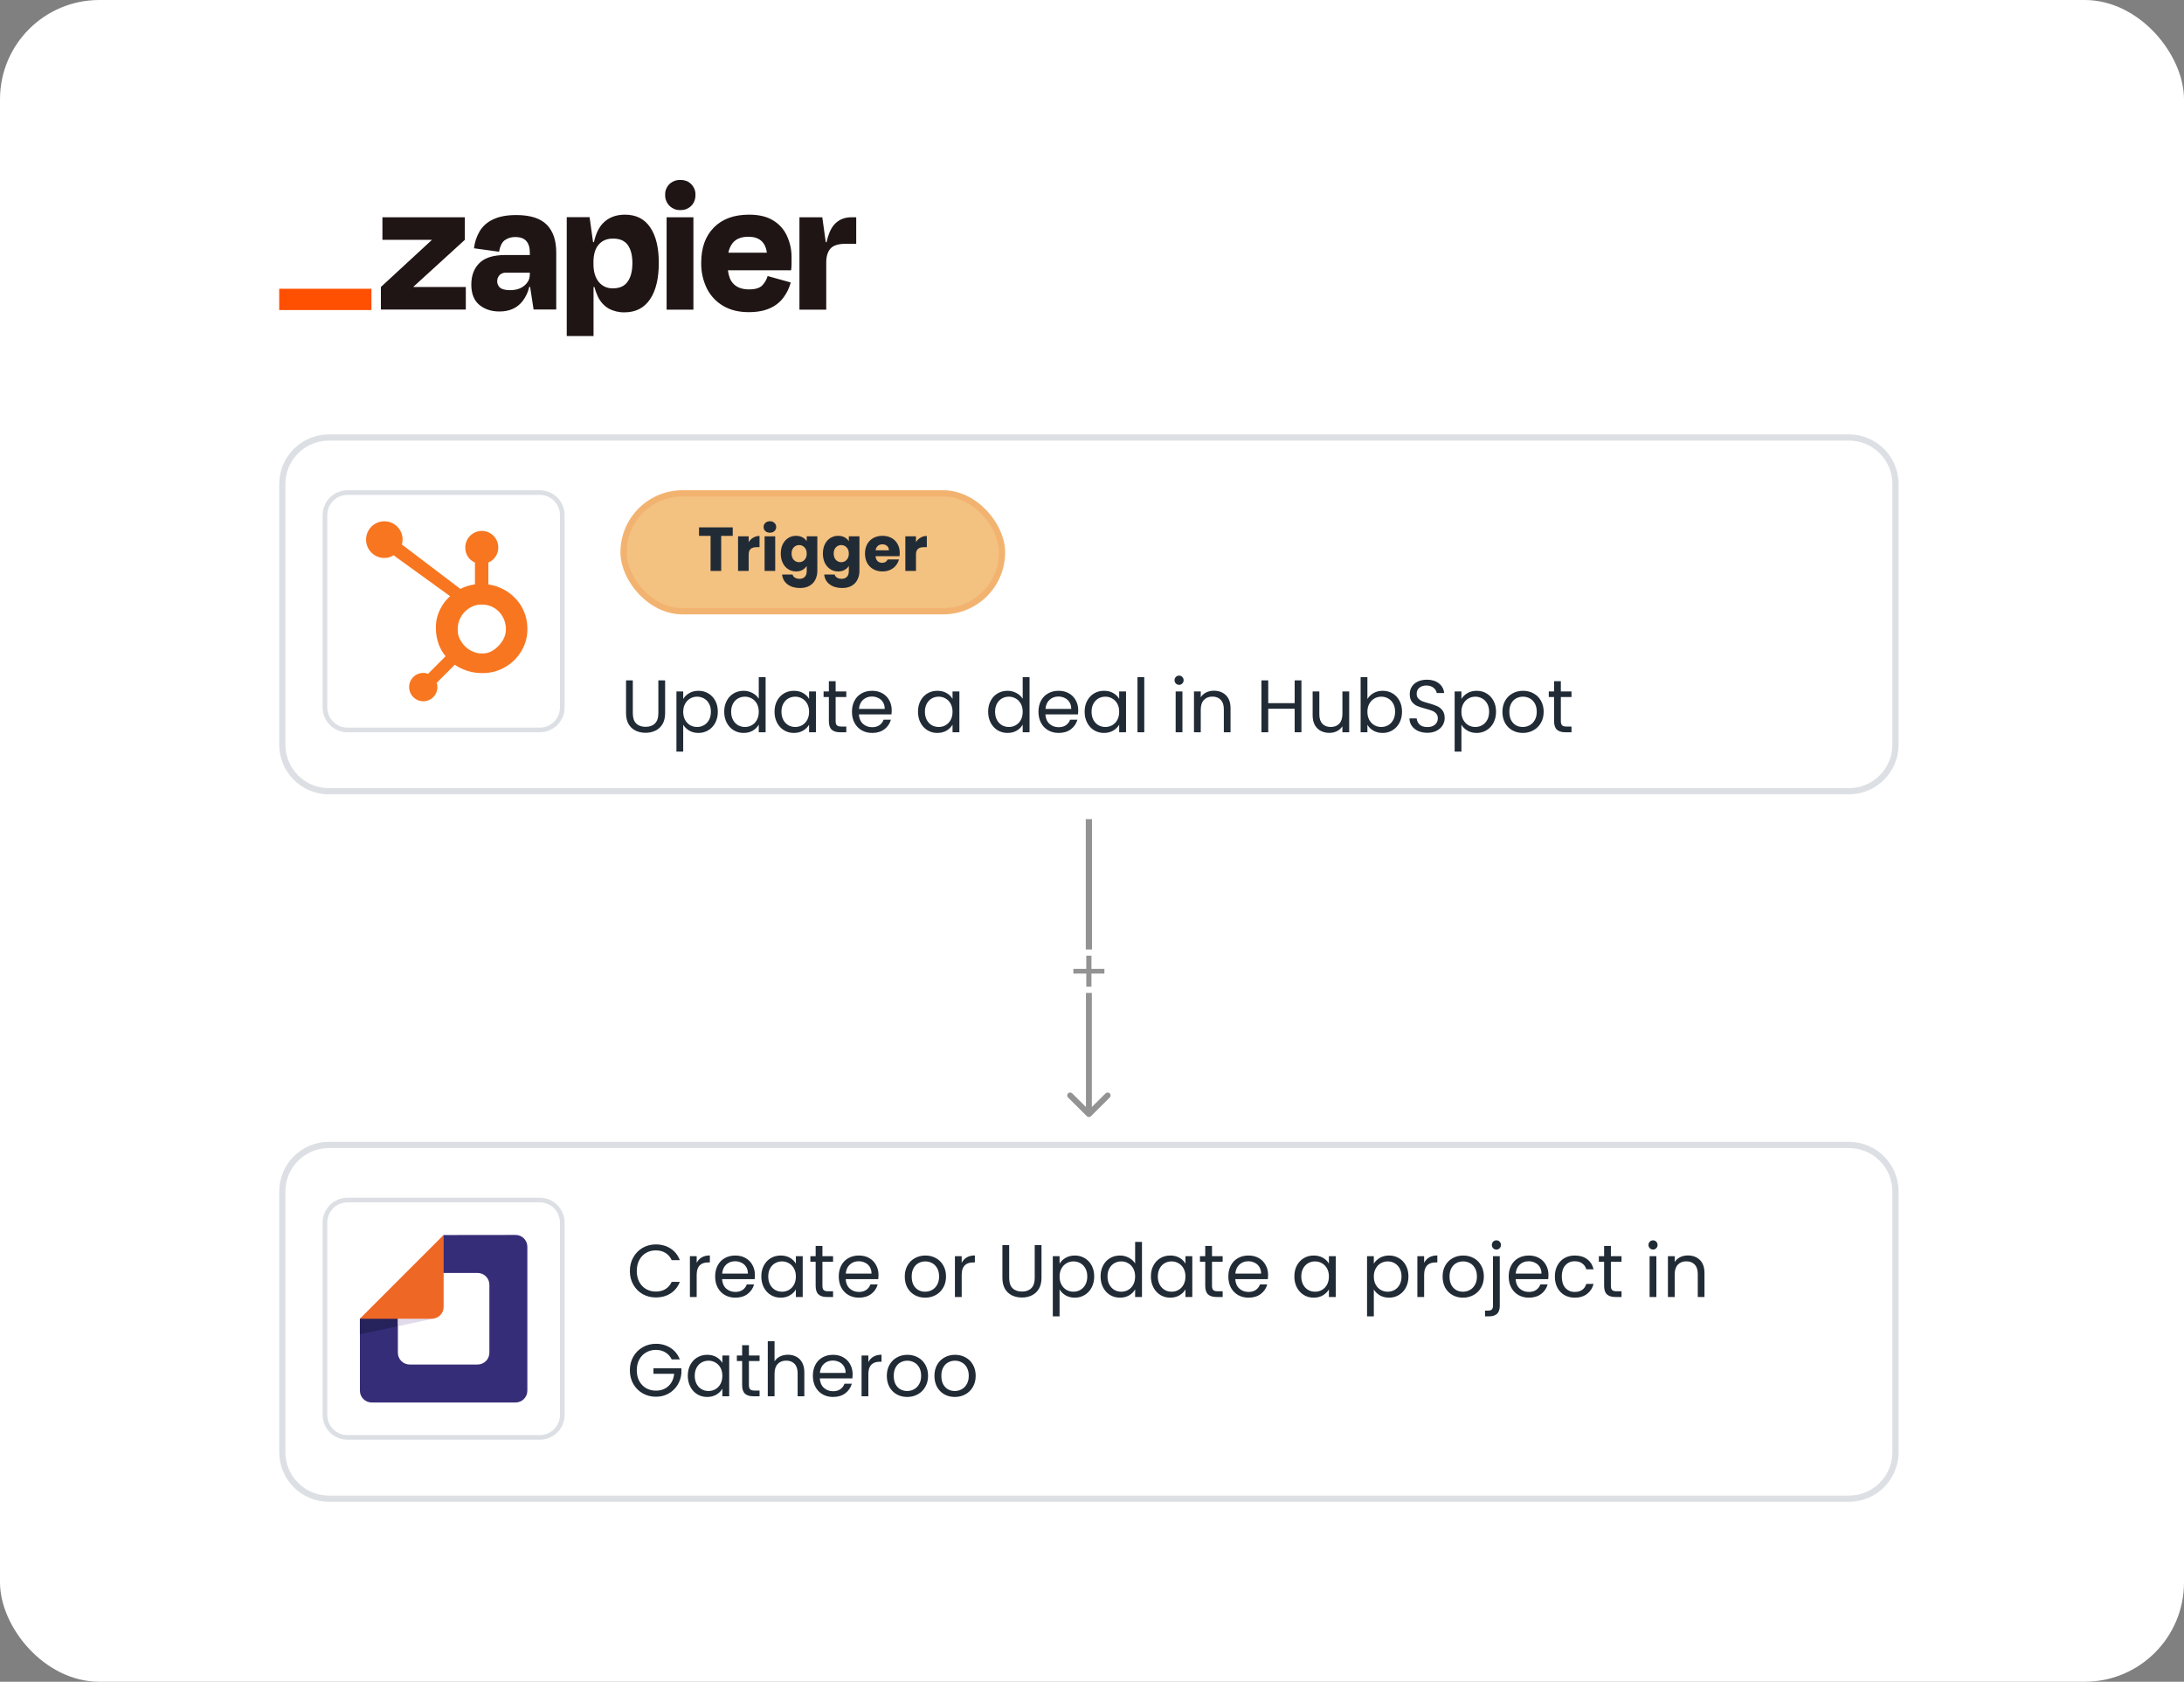 <svg xmlns="http://www.w3.org/2000/svg" width="352" height="271" viewBox="0 0 352 271" fill="none"><rect x="0" y="0" width="352" height="271" fill="#808080" stroke="none"/><rect width="352" height="271" rx="16" fill="white"></rect><path d="M66.656 46.246L66.64 46.2L74.921 38.646V35.008H61.637V38.646H69.576L69.592 38.677L61.389 46.246V49.883H75.076V46.246H66.656ZM83.233 34.652C81.695 34.652 80.452 34.884 79.489 35.349C78.588 35.751 77.826 36.417 77.314 37.253C76.817 38.089 76.506 39.033 76.397 40.008L80.436 40.565C80.576 39.714 80.871 39.095 81.306 38.739C81.804 38.367 82.425 38.181 83.047 38.197C83.87 38.197 84.46 38.414 84.833 38.847C85.206 39.28 85.393 39.884 85.393 40.689V41.092H81.508C79.535 41.092 78.121 41.525 77.251 42.407C76.381 43.274 75.962 44.435 75.962 45.859C75.962 47.33 76.397 48.413 77.251 49.125C78.106 49.837 79.194 50.193 80.499 50.193C82.114 50.193 83.357 49.636 84.227 48.521C84.74 47.84 85.113 47.066 85.299 46.23H85.439L85.999 49.868H89.65V40.658C89.65 38.754 89.153 37.268 88.143 36.231C87.133 35.194 85.486 34.652 83.233 34.652ZM84.507 46.029C83.932 46.509 83.171 46.757 82.223 46.757C81.446 46.757 80.903 46.617 80.592 46.354C80.436 46.23 80.328 46.06 80.25 45.89C80.172 45.704 80.126 45.519 80.141 45.317C80.126 45.132 80.157 44.946 80.234 44.776C80.312 44.605 80.405 44.45 80.53 44.311C80.669 44.187 80.825 44.079 81.011 44.017C81.198 43.955 81.384 43.924 81.571 43.94H85.393V44.187C85.393 44.543 85.331 44.899 85.175 45.209C85.004 45.519 84.787 45.813 84.507 46.029ZM111.758 35.008H107.439V49.899H111.758V35.008ZM137.254 35.008C136.026 35.008 135.078 35.442 134.364 36.293C133.867 36.912 133.478 37.825 133.214 39.033H133.09L132.53 35.008H128.848V49.899H133.167V42.268C133.167 41.308 133.401 40.565 133.851 40.054C134.302 39.544 135.141 39.28 136.352 39.28H137.999V35.008H137.254ZM124.56 35.488C123.55 34.884 122.276 34.59 120.738 34.59C118.315 34.59 116.435 35.271 115.067 36.649C113.7 38.027 113.017 39.915 113.017 42.314C112.986 43.769 113.296 45.209 113.949 46.525C114.539 47.685 115.456 48.661 116.59 49.311C117.74 49.976 119.091 50.301 120.676 50.301C122.043 50.301 123.177 50.085 124.094 49.667C124.949 49.295 125.71 48.707 126.269 47.949C126.813 47.221 127.217 46.385 127.45 45.519L123.721 44.481C123.566 45.054 123.255 45.565 122.851 45.998C122.432 46.416 121.733 46.633 120.738 46.633C119.557 46.633 118.687 46.292 118.113 45.627C117.693 45.147 117.429 44.45 117.32 43.553H127.512C127.559 43.135 127.574 42.779 127.574 42.5V41.571C127.605 40.333 127.341 39.095 126.813 37.965C126.331 36.928 125.539 36.061 124.56 35.488ZM120.614 38.151C122.37 38.151 123.364 39.002 123.597 40.72H117.398C117.491 40.147 117.74 39.605 118.097 39.141C118.656 38.475 119.495 38.151 120.614 38.151ZM109.645 29.002C109.319 28.987 108.993 29.049 108.697 29.157C108.387 29.281 108.123 29.451 107.89 29.668C107.656 29.9 107.486 30.163 107.361 30.473C107.237 30.767 107.19 31.092 107.206 31.417C107.19 31.742 107.253 32.067 107.377 32.361C107.501 32.671 107.672 32.934 107.905 33.166C108.138 33.398 108.418 33.569 108.713 33.693C109.008 33.816 109.334 33.863 109.661 33.847C109.987 33.863 110.313 33.801 110.608 33.693C110.904 33.569 111.183 33.398 111.416 33.166C111.649 32.934 111.82 32.655 111.929 32.361C112.038 32.052 112.1 31.742 112.084 31.417C112.1 31.092 112.053 30.767 111.929 30.473C111.805 30.179 111.634 29.9 111.401 29.668C111.168 29.436 110.904 29.265 110.593 29.142C110.298 29.049 109.971 28.987 109.645 29.002ZM100.727 34.59C99.251 34.59 98.07 35.055 97.185 35.968C96.517 36.649 96.035 37.671 95.724 39.017H95.585L95.025 34.993H91.343V54.156H95.662V46.261H95.818C95.942 46.788 96.128 47.298 96.361 47.794C96.734 48.583 97.325 49.264 98.086 49.713C98.863 50.131 99.748 50.348 100.634 50.332C102.436 50.332 103.819 49.636 104.767 48.227C105.714 46.819 106.181 44.868 106.181 42.361C106.181 39.931 105.73 38.027 104.813 36.664C103.897 35.287 102.529 34.59 100.727 34.59ZM101.162 45.379C100.665 46.107 99.873 46.463 98.801 46.463C98.366 46.478 97.915 46.401 97.511 46.215C97.107 46.029 96.75 45.751 96.486 45.41C95.926 44.714 95.647 43.754 95.647 42.531V42.252C95.647 41.014 95.926 40.07 96.486 39.42C97.045 38.77 97.822 38.445 98.801 38.445C99.888 38.445 100.681 38.785 101.178 39.482C101.675 40.178 101.923 41.138 101.923 42.376C101.923 43.661 101.675 44.667 101.162 45.379Z" fill="#201515"></path><path d="M59.865 46.531H45V49.962H59.865V46.531Z" fill="#FF4F00"></path><path fill-rule="evenodd" clip-rule="evenodd" d="M298 71H53C49.134 71 46 74.134 46 78V120C46 123.866 49.134 127 53 127H298C301.866 127 305 123.866 305 120V78C305 74.134 301.866 71 298 71ZM53 70C48.582 70 45 73.582 45 78V120C45 124.418 48.582 128 53 128H298C302.418 128 306 124.418 306 120V78C306 73.582 302.418 70 298 70H53Z" fill="#919EAB" fill-opacity="0.32"></path><path fill-rule="evenodd" clip-rule="evenodd" d="M87 79.75H56C54.205 79.75 52.75 81.205 52.75 83V114C52.75 115.795 54.205 117.25 56 117.25H87C88.795 117.25 90.25 115.795 90.25 114V83C90.25 81.205 88.795 79.75 87 79.75ZM56 79C53.791 79 52 80.791 52 83V114C52 116.209 53.791 118 56 118H87C89.209 118 91 116.209 91 114V83C91 80.791 89.209 79 87 79H56Z" fill="#919EAB" fill-opacity="0.32"></path><rect x="100" y="79" width="62" height="20" rx="10" fill="#F3C180"></rect><path d="M118.096 84.982V86.352H116.236V92.002H114.526V86.352H112.666V84.982H118.096Z" fill="#212B36"></path><path d="M120.664 87.352C120.864 87.046 121.114 86.805 121.414 86.632C121.714 86.452 122.048 86.362 122.414 86.362V88.172H121.944C121.518 88.172 121.198 88.266 120.984 88.452C120.771 88.632 120.664 88.952 120.664 89.412V92.002H118.954V86.422H120.664V87.352Z" fill="#212B36"></path><path d="M124.092 85.842C123.792 85.842 123.545 85.755 123.352 85.582C123.165 85.402 123.072 85.182 123.072 84.922C123.072 84.656 123.165 84.436 123.352 84.262C123.545 84.082 123.792 83.992 124.092 83.992C124.385 83.992 124.625 84.082 124.812 84.262C125.005 84.436 125.102 84.656 125.102 84.922C125.102 85.182 125.005 85.402 124.812 85.582C124.625 85.755 124.385 85.842 124.092 85.842ZM124.942 86.422V92.002H123.232V86.422H124.942Z" fill="#212B36"></path><path d="M128.301 86.342C128.694 86.342 129.037 86.422 129.331 86.582C129.631 86.742 129.861 86.952 130.021 87.212V86.422H131.731V91.992C131.731 92.505 131.627 92.969 131.421 93.382C131.221 93.802 130.911 94.135 130.491 94.382C130.077 94.629 129.561 94.752 128.941 94.752C128.114 94.752 127.444 94.555 126.931 94.162C126.417 93.775 126.124 93.249 126.051 92.582H127.741C127.794 92.796 127.921 92.962 128.121 93.082C128.321 93.209 128.567 93.272 128.861 93.272C129.214 93.272 129.494 93.169 129.701 92.962C129.914 92.762 130.021 92.439 130.021 91.992V91.202C129.854 91.462 129.624 91.675 129.331 91.842C129.037 92.002 128.694 92.082 128.301 92.082C127.841 92.082 127.424 91.966 127.051 91.732C126.677 91.492 126.381 91.156 126.161 90.722C125.947 90.282 125.841 89.775 125.841 89.202C125.841 88.629 125.947 88.126 126.161 87.692C126.381 87.259 126.677 86.925 127.051 86.692C127.424 86.459 127.841 86.342 128.301 86.342ZM130.021 89.212C130.021 88.785 129.901 88.449 129.661 88.202C129.427 87.956 129.141 87.832 128.801 87.832C128.461 87.832 128.171 87.956 127.931 88.202C127.697 88.442 127.581 88.775 127.581 89.202C127.581 89.629 127.697 89.969 127.931 90.222C128.171 90.469 128.461 90.592 128.801 90.592C129.141 90.592 129.427 90.469 129.661 90.222C129.901 89.975 130.021 89.639 130.021 89.212Z" fill="#212B36"></path><path d="M135.088 86.342C135.481 86.342 135.825 86.422 136.118 86.582C136.418 86.742 136.648 86.952 136.808 87.212V86.422H138.518V91.992C138.518 92.505 138.415 92.969 138.208 93.382C138.008 93.802 137.698 94.135 137.278 94.382C136.865 94.629 136.348 94.752 135.728 94.752C134.901 94.752 134.231 94.555 133.718 94.162C133.205 93.775 132.911 93.249 132.838 92.582H134.528C134.581 92.796 134.708 92.962 134.908 93.082C135.108 93.209 135.355 93.272 135.648 93.272C136.001 93.272 136.281 93.169 136.488 92.962C136.701 92.762 136.808 92.439 136.808 91.992V91.202C136.641 91.462 136.411 91.675 136.118 91.842C135.825 92.002 135.481 92.082 135.088 92.082C134.628 92.082 134.211 91.966 133.838 91.732C133.465 91.492 133.168 91.156 132.948 90.722C132.735 90.282 132.628 89.775 132.628 89.202C132.628 88.629 132.735 88.126 132.948 87.692C133.168 87.259 133.465 86.925 133.838 86.692C134.211 86.459 134.628 86.342 135.088 86.342ZM136.808 89.212C136.808 88.785 136.688 88.449 136.448 88.202C136.215 87.956 135.928 87.832 135.588 87.832C135.248 87.832 134.958 87.956 134.718 88.202C134.485 88.442 134.368 88.775 134.368 89.202C134.368 89.629 134.485 89.969 134.718 90.222C134.958 90.469 135.248 90.592 135.588 90.592C135.928 90.592 136.215 90.469 136.448 90.222C136.688 89.975 136.808 89.639 136.808 89.212Z" fill="#212B36"></path><path d="M145.015 89.122C145.015 89.282 145.005 89.449 144.985 89.622H141.115C141.142 89.969 141.252 90.236 141.445 90.422C141.645 90.602 141.888 90.692 142.175 90.692C142.602 90.692 142.898 90.512 143.065 90.152H144.885C144.792 90.519 144.622 90.849 144.375 91.142C144.135 91.436 143.832 91.665 143.465 91.832C143.098 91.999 142.688 92.082 142.235 92.082C141.688 92.082 141.202 91.966 140.775 91.732C140.348 91.499 140.015 91.165 139.775 90.732C139.535 90.299 139.415 89.792 139.415 89.212C139.415 88.632 139.532 88.126 139.765 87.692C140.005 87.259 140.338 86.925 140.765 86.692C141.192 86.459 141.682 86.342 142.235 86.342C142.775 86.342 143.255 86.456 143.675 86.682C144.095 86.909 144.422 87.232 144.655 87.652C144.895 88.072 145.015 88.562 145.015 89.122ZM143.265 88.672C143.265 88.379 143.165 88.145 142.965 87.972C142.765 87.799 142.515 87.712 142.215 87.712C141.928 87.712 141.685 87.796 141.485 87.962C141.292 88.129 141.172 88.365 141.125 88.672H143.265Z" fill="#212B36"></path><path d="M147.627 87.352C147.827 87.046 148.077 86.805 148.377 86.632C148.677 86.452 149.01 86.362 149.377 86.362V88.172H148.907C148.48 88.172 148.16 88.266 147.947 88.452C147.734 88.632 147.627 88.952 147.627 89.412V92.002H145.917V86.422H147.627V87.352Z" fill="#212B36"></path><rect x="100.5" y="79.5" width="61" height="19" rx="9.5" stroke="#F0661B" stroke-opacity="0.16"></rect><path d="M101.992 109.635V114.927C101.992 115.671 102.172 116.223 102.532 116.583C102.9 116.943 103.408 117.123 104.056 117.123C104.696 117.123 105.196 116.943 105.556 116.583C105.924 116.223 106.108 115.671 106.108 114.927V109.635H107.2V114.915C107.2 115.611 107.06 116.199 106.78 116.679C106.5 117.151 106.12 117.503 105.64 117.735C105.168 117.967 104.636 118.083 104.044 118.083C103.452 118.083 102.916 117.967 102.436 117.735C101.964 117.503 101.588 117.151 101.308 116.679C101.036 116.199 100.9 115.611 100.9 114.915V109.635H101.992Z" fill="#212B36"></path><path d="M110.114 112.635C110.33 112.259 110.65 111.947 111.074 111.699C111.506 111.443 112.006 111.315 112.574 111.315C113.158 111.315 113.686 111.455 114.158 111.735C114.638 112.015 115.014 112.411 115.286 112.923C115.558 113.427 115.694 114.015 115.694 114.687C115.694 115.351 115.558 115.943 115.286 116.463C115.014 116.983 114.638 117.387 114.158 117.675C113.686 117.963 113.158 118.107 112.574 118.107C112.014 118.107 111.518 117.983 111.086 117.735C110.662 117.479 110.338 117.163 110.114 116.787V121.119H109.022V111.423H110.114V112.635ZM114.578 114.687C114.578 114.191 114.478 113.759 114.278 113.391C114.078 113.023 113.806 112.743 113.462 112.551C113.126 112.359 112.754 112.263 112.346 112.263C111.946 112.263 111.574 112.363 111.23 112.563C110.894 112.755 110.622 113.039 110.414 113.415C110.214 113.783 110.114 114.211 110.114 114.699C110.114 115.195 110.214 115.631 110.414 116.007C110.622 116.375 110.894 116.659 111.23 116.859C111.574 117.051 111.946 117.147 112.346 117.147C112.754 117.147 113.126 117.051 113.462 116.859C113.806 116.659 114.078 116.375 114.278 116.007C114.478 115.631 114.578 115.191 114.578 114.687Z" fill="#212B36"></path><path d="M116.723 114.687C116.723 114.015 116.859 113.427 117.131 112.923C117.403 112.411 117.775 112.015 118.247 111.735C118.727 111.455 119.263 111.315 119.855 111.315C120.367 111.315 120.843 111.435 121.283 111.675C121.723 111.907 122.059 112.215 122.291 112.599V109.119H123.395V117.999H122.291V116.763C122.075 117.155 121.755 117.479 121.331 117.735C120.907 117.983 120.411 118.107 119.843 118.107C119.259 118.107 118.727 117.963 118.247 117.675C117.775 117.387 117.403 116.983 117.131 116.463C116.859 115.943 116.723 115.351 116.723 114.687ZM122.291 114.699C122.291 114.203 122.191 113.771 121.991 113.403C121.791 113.035 121.519 112.755 121.175 112.563C120.839 112.363 120.467 112.263 120.059 112.263C119.651 112.263 119.279 112.359 118.943 112.551C118.607 112.743 118.339 113.023 118.139 113.391C117.939 113.759 117.839 114.191 117.839 114.687C117.839 115.191 117.939 115.631 118.139 116.007C118.339 116.375 118.607 116.659 118.943 116.859C119.279 117.051 119.651 117.147 120.059 117.147C120.467 117.147 120.839 117.051 121.175 116.859C121.519 116.659 121.791 116.375 121.991 116.007C122.191 115.631 122.291 115.195 122.291 114.699Z" fill="#212B36"></path><path d="M124.833 114.687C124.833 114.015 124.969 113.427 125.241 112.923C125.513 112.411 125.885 112.015 126.357 111.735C126.837 111.455 127.369 111.315 127.953 111.315C128.529 111.315 129.029 111.439 129.453 111.687C129.877 111.935 130.193 112.247 130.401 112.623V111.423H131.505V117.999H130.401V116.775C130.185 117.159 129.861 117.479 129.429 117.735C129.005 117.983 128.509 118.107 127.941 118.107C127.357 118.107 126.829 117.963 126.357 117.675C125.885 117.387 125.513 116.983 125.241 116.463C124.969 115.943 124.833 115.351 124.833 114.687ZM130.401 114.699C130.401 114.203 130.301 113.771 130.101 113.403C129.901 113.035 129.629 112.755 129.285 112.563C128.949 112.363 128.577 112.263 128.169 112.263C127.761 112.263 127.389 112.359 127.053 112.551C126.717 112.743 126.449 113.023 126.249 113.391C126.049 113.759 125.949 114.191 125.949 114.687C125.949 115.191 126.049 115.631 126.249 116.007C126.449 116.375 126.717 116.659 127.053 116.859C127.389 117.051 127.761 117.147 128.169 117.147C128.577 117.147 128.949 117.051 129.285 116.859C129.629 116.659 129.901 116.375 130.101 116.007C130.301 115.631 130.401 115.195 130.401 114.699Z" fill="#212B36"></path><path d="M134.682 112.323V116.199C134.682 116.519 134.75 116.747 134.886 116.883C135.022 117.011 135.258 117.075 135.594 117.075H136.398V117.999H135.414C134.806 117.999 134.35 117.859 134.046 117.579C133.742 117.299 133.59 116.839 133.59 116.199V112.323H132.738V111.423H133.59V109.767H134.682V111.423H136.398V112.323H134.682Z" fill="#212B36"></path><path d="M143.721 114.459C143.721 114.667 143.709 114.887 143.685 115.119H138.429C138.469 115.767 138.689 116.275 139.089 116.643C139.497 117.003 139.989 117.183 140.565 117.183C141.037 117.183 141.429 117.075 141.741 116.859C142.061 116.635 142.285 116.339 142.413 115.971H143.589C143.413 116.603 143.061 117.119 142.533 117.519C142.005 117.911 141.349 118.107 140.565 118.107C139.941 118.107 139.381 117.967 138.885 117.687C138.397 117.407 138.013 117.011 137.733 116.499C137.453 115.979 137.313 115.379 137.313 114.699C137.313 114.019 137.449 113.423 137.721 112.911C137.993 112.399 138.373 112.007 138.861 111.735C139.357 111.455 139.925 111.315 140.565 111.315C141.189 111.315 141.741 111.451 142.221 111.723C142.701 111.995 143.069 112.371 143.325 112.851C143.589 113.323 143.721 113.859 143.721 114.459ZM142.593 114.231C142.593 113.815 142.501 113.459 142.317 113.163C142.133 112.859 141.881 112.631 141.561 112.479C141.249 112.319 140.901 112.239 140.517 112.239C139.965 112.239 139.493 112.415 139.101 112.767C138.717 113.119 138.497 113.607 138.441 114.231H142.593Z" fill="#212B36"></path><path d="M147.954 114.687C147.954 114.015 148.09 113.427 148.362 112.923C148.634 112.411 149.006 112.015 149.478 111.735C149.958 111.455 150.49 111.315 151.074 111.315C151.65 111.315 152.15 111.439 152.574 111.687C152.998 111.935 153.314 112.247 153.522 112.623V111.423H154.626V117.999H153.522V116.775C153.306 117.159 152.982 117.479 152.55 117.735C152.126 117.983 151.63 118.107 151.062 118.107C150.478 118.107 149.95 117.963 149.478 117.675C149.006 117.387 148.634 116.983 148.362 116.463C148.09 115.943 147.954 115.351 147.954 114.687ZM153.522 114.699C153.522 114.203 153.422 113.771 153.222 113.403C153.022 113.035 152.75 112.755 152.406 112.563C152.07 112.363 151.698 112.263 151.29 112.263C150.882 112.263 150.51 112.359 150.174 112.551C149.838 112.743 149.57 113.023 149.37 113.391C149.17 113.759 149.07 114.191 149.07 114.687C149.07 115.191 149.17 115.631 149.37 116.007C149.57 116.375 149.838 116.659 150.174 116.859C150.51 117.051 150.882 117.147 151.29 117.147C151.698 117.147 152.07 117.051 152.406 116.859C152.75 116.659 153.022 116.375 153.222 116.007C153.422 115.631 153.522 115.195 153.522 114.699Z" fill="#212B36"></path><path d="M159.262 114.687C159.262 114.015 159.398 113.427 159.67 112.923C159.942 112.411 160.314 112.015 160.786 111.735C161.266 111.455 161.802 111.315 162.394 111.315C162.906 111.315 163.382 111.435 163.822 111.675C164.262 111.907 164.598 112.215 164.83 112.599V109.119H165.934V117.999H164.83V116.763C164.614 117.155 164.294 117.479 163.87 117.735C163.446 117.983 162.95 118.107 162.382 118.107C161.798 118.107 161.266 117.963 160.786 117.675C160.314 117.387 159.942 116.983 159.67 116.463C159.398 115.943 159.262 115.351 159.262 114.687ZM164.83 114.699C164.83 114.203 164.73 113.771 164.53 113.403C164.33 113.035 164.058 112.755 163.714 112.563C163.378 112.363 163.006 112.263 162.598 112.263C162.19 112.263 161.818 112.359 161.482 112.551C161.146 112.743 160.878 113.023 160.678 113.391C160.478 113.759 160.378 114.191 160.378 114.687C160.378 115.191 160.478 115.631 160.678 116.007C160.878 116.375 161.146 116.659 161.482 116.859C161.818 117.051 162.19 117.147 162.598 117.147C163.006 117.147 163.378 117.051 163.714 116.859C164.058 116.659 164.33 116.375 164.53 116.007C164.73 115.631 164.83 115.195 164.83 114.699Z" fill="#212B36"></path><path d="M173.78 114.459C173.78 114.667 173.768 114.887 173.744 115.119H168.488C168.528 115.767 168.748 116.275 169.148 116.643C169.556 117.003 170.048 117.183 170.624 117.183C171.096 117.183 171.488 117.075 171.8 116.859C172.12 116.635 172.344 116.339 172.472 115.971H173.648C173.472 116.603 173.12 117.119 172.592 117.519C172.064 117.911 171.408 118.107 170.624 118.107C170 118.107 169.44 117.967 168.944 117.687C168.456 117.407 168.072 117.011 167.792 116.499C167.512 115.979 167.372 115.379 167.372 114.699C167.372 114.019 167.508 113.423 167.78 112.911C168.052 112.399 168.432 112.007 168.92 111.735C169.416 111.455 169.984 111.315 170.624 111.315C171.248 111.315 171.8 111.451 172.28 111.723C172.76 111.995 173.128 112.371 173.384 112.851C173.648 113.323 173.78 113.859 173.78 114.459ZM172.652 114.231C172.652 113.815 172.56 113.459 172.376 113.163C172.192 112.859 171.94 112.631 171.62 112.479C171.308 112.319 170.96 112.239 170.576 112.239C170.024 112.239 169.552 112.415 169.16 112.767C168.776 113.119 168.556 113.607 168.5 114.231H172.652Z" fill="#212B36"></path><path d="M174.813 114.687C174.813 114.015 174.949 113.427 175.221 112.923C175.493 112.411 175.865 112.015 176.337 111.735C176.817 111.455 177.349 111.315 177.933 111.315C178.509 111.315 179.009 111.439 179.433 111.687C179.857 111.935 180.173 112.247 180.381 112.623V111.423H181.485V117.999H180.381V116.775C180.165 117.159 179.841 117.479 179.409 117.735C178.985 117.983 178.489 118.107 177.921 118.107C177.337 118.107 176.809 117.963 176.337 117.675C175.865 117.387 175.493 116.983 175.221 116.463C174.949 115.943 174.813 115.351 174.813 114.687ZM180.381 114.699C180.381 114.203 180.281 113.771 180.081 113.403C179.881 113.035 179.609 112.755 179.265 112.563C178.929 112.363 178.557 112.263 178.149 112.263C177.741 112.263 177.369 112.359 177.033 112.551C176.697 112.743 176.429 113.023 176.229 113.391C176.029 113.759 175.929 114.191 175.929 114.687C175.929 115.191 176.029 115.631 176.229 116.007C176.429 116.375 176.697 116.659 177.033 116.859C177.369 117.051 177.741 117.147 178.149 117.147C178.557 117.147 178.929 117.051 179.265 116.859C179.609 116.659 179.881 116.375 180.081 116.007C180.281 115.631 180.381 115.195 180.381 114.699Z" fill="#212B36"></path><path d="M184.423 109.119V117.999H183.331V109.119H184.423Z" fill="#212B36"></path><path d="M190.047 110.355C189.839 110.355 189.663 110.283 189.519 110.139C189.375 109.995 189.303 109.819 189.303 109.611C189.303 109.403 189.375 109.227 189.519 109.083C189.663 108.939 189.839 108.867 190.047 108.867C190.247 108.867 190.415 108.939 190.551 109.083C190.695 109.227 190.767 109.403 190.767 109.611C190.767 109.819 190.695 109.995 190.551 110.139C190.415 110.283 190.247 110.355 190.047 110.355ZM190.575 111.423V117.999H189.483V111.423H190.575Z" fill="#212B36"></path><path d="M195.64 111.303C196.44 111.303 197.088 111.547 197.584 112.035C198.08 112.515 198.328 113.211 198.328 114.123V117.999H197.248V114.279C197.248 113.623 197.084 113.123 196.756 112.779C196.428 112.427 195.98 112.251 195.412 112.251C194.836 112.251 194.376 112.431 194.032 112.791C193.696 113.151 193.528 113.675 193.528 114.363V117.999H192.436V111.423H193.528V112.359C193.744 112.023 194.036 111.763 194.404 111.579C194.78 111.395 195.192 111.303 195.64 111.303Z" fill="#212B36"></path><path d="M209.755 109.635V117.999H208.663V114.207H204.403V117.999H203.311V109.635H204.403V113.307H208.663V109.635H209.755Z" fill="#212B36"></path><path d="M217.452 111.423V117.999H216.36V117.027C216.152 117.363 215.86 117.627 215.484 117.819C215.116 118.003 214.708 118.095 214.26 118.095C213.748 118.095 213.288 117.991 212.88 117.783C212.472 117.567 212.148 117.247 211.908 116.823C211.676 116.399 211.56 115.883 211.56 115.275V111.423H212.64V115.131C212.64 115.779 212.804 116.279 213.132 116.631C213.46 116.975 213.908 117.147 214.476 117.147C215.06 117.147 215.52 116.967 215.856 116.607C216.192 116.247 216.36 115.723 216.36 115.035V111.423H217.452Z" fill="#212B36"></path><path d="M220.387 112.647C220.611 112.255 220.939 111.935 221.371 111.687C221.803 111.439 222.295 111.315 222.847 111.315C223.439 111.315 223.971 111.455 224.443 111.735C224.915 112.015 225.287 112.411 225.559 112.923C225.831 113.427 225.967 114.015 225.967 114.687C225.967 115.351 225.831 115.943 225.559 116.463C225.287 116.983 224.911 117.387 224.431 117.675C223.959 117.963 223.431 118.107 222.847 118.107C222.279 118.107 221.779 117.983 221.347 117.735C220.923 117.487 220.603 117.171 220.387 116.787V117.999H219.295V109.119H220.387V112.647ZM224.851 114.687C224.851 114.191 224.751 113.759 224.551 113.391C224.351 113.023 224.079 112.743 223.735 112.551C223.399 112.359 223.027 112.263 222.619 112.263C222.219 112.263 221.847 112.363 221.503 112.563C221.167 112.755 220.895 113.039 220.687 113.415C220.487 113.783 220.387 114.211 220.387 114.699C220.387 115.195 220.487 115.631 220.687 116.007C220.895 116.375 221.167 116.659 221.503 116.859C221.847 117.051 222.219 117.147 222.619 117.147C223.027 117.147 223.399 117.051 223.735 116.859C224.079 116.659 224.351 116.375 224.551 116.007C224.751 115.631 224.851 115.191 224.851 114.687Z" fill="#212B36"></path><path d="M230.057 118.083C229.505 118.083 229.009 117.987 228.569 117.795C228.137 117.595 227.797 117.323 227.549 116.979C227.301 116.627 227.173 116.223 227.165 115.767H228.329C228.369 116.159 228.529 116.491 228.809 116.763C229.097 117.027 229.513 117.159 230.057 117.159C230.577 117.159 230.985 117.031 231.281 116.775C231.585 116.511 231.737 116.175 231.737 115.767C231.737 115.447 231.649 115.187 231.473 114.987C231.297 114.787 231.077 114.635 230.813 114.531C230.549 114.427 230.193 114.315 229.745 114.195C229.193 114.051 228.749 113.907 228.413 113.763C228.085 113.619 227.801 113.395 227.561 113.091C227.329 112.779 227.213 112.363 227.213 111.843C227.213 111.387 227.329 110.983 227.561 110.631C227.793 110.279 228.117 110.007 228.533 109.815C228.957 109.623 229.441 109.527 229.985 109.527C230.769 109.527 231.409 109.723 231.905 110.115C232.409 110.507 232.693 111.027 232.757 111.675H231.557C231.517 111.355 231.349 111.075 231.053 110.835C230.757 110.587 230.365 110.463 229.877 110.463C229.421 110.463 229.049 110.583 228.761 110.823C228.473 111.055 228.329 111.383 228.329 111.807C228.329 112.111 228.413 112.359 228.581 112.551C228.757 112.743 228.969 112.891 229.217 112.995C229.473 113.091 229.829 113.203 230.285 113.331C230.837 113.483 231.281 113.635 231.617 113.787C231.953 113.931 232.241 114.159 232.481 114.471C232.721 114.775 232.841 115.191 232.841 115.719C232.841 116.127 232.733 116.511 232.517 116.871C232.301 117.231 231.981 117.523 231.557 117.747C231.133 117.971 230.633 118.083 230.057 118.083Z" fill="#212B36"></path><path d="M235.54 112.635C235.756 112.259 236.076 111.947 236.5 111.699C236.932 111.443 237.432 111.315 238 111.315C238.584 111.315 239.112 111.455 239.584 111.735C240.064 112.015 240.44 112.411 240.712 112.923C240.984 113.427 241.12 114.015 241.12 114.687C241.12 115.351 240.984 115.943 240.712 116.463C240.44 116.983 240.064 117.387 239.584 117.675C239.112 117.963 238.584 118.107 238 118.107C237.44 118.107 236.944 117.983 236.512 117.735C236.088 117.479 235.764 117.163 235.54 116.787V121.119H234.448V111.423H235.54V112.635ZM240.004 114.687C240.004 114.191 239.904 113.759 239.704 113.391C239.504 113.023 239.232 112.743 238.888 112.551C238.552 112.359 238.18 112.263 237.772 112.263C237.372 112.263 237 112.363 236.656 112.563C236.32 112.755 236.048 113.039 235.84 113.415C235.64 113.783 235.54 114.211 235.54 114.699C235.54 115.195 235.64 115.631 235.84 116.007C236.048 116.375 236.32 116.659 236.656 116.859C237 117.051 237.372 117.147 237.772 117.147C238.18 117.147 238.552 117.051 238.888 116.859C239.232 116.659 239.504 116.375 239.704 116.007C239.904 115.631 240.004 115.191 240.004 114.687Z" fill="#212B36"></path><path d="M245.425 118.107C244.809 118.107 244.249 117.967 243.745 117.687C243.249 117.407 242.857 117.011 242.569 116.499C242.289 115.979 242.149 115.379 242.149 114.699C242.149 114.027 242.293 113.435 242.581 112.923C242.877 112.403 243.277 112.007 243.781 111.735C244.285 111.455 244.849 111.315 245.473 111.315C246.097 111.315 246.661 111.455 247.165 111.735C247.669 112.007 248.065 112.399 248.353 112.911C248.649 113.423 248.797 114.019 248.797 114.699C248.797 115.379 248.645 115.979 248.341 116.499C248.045 117.011 247.641 117.407 247.129 117.687C246.617 117.967 246.049 118.107 245.425 118.107ZM245.425 117.147C245.817 117.147 246.185 117.055 246.529 116.871C246.873 116.687 247.149 116.411 247.357 116.043C247.573 115.675 247.681 115.227 247.681 114.699C247.681 114.171 247.577 113.723 247.369 113.355C247.161 112.987 246.889 112.715 246.553 112.539C246.217 112.355 245.853 112.263 245.461 112.263C245.061 112.263 244.693 112.355 244.357 112.539C244.029 112.715 243.765 112.987 243.565 113.355C243.365 113.723 243.265 114.171 243.265 114.699C243.265 115.235 243.361 115.687 243.553 116.055C243.753 116.423 244.017 116.699 244.345 116.883C244.673 117.059 245.033 117.147 245.425 117.147Z" fill="#212B36"></path><path d="M251.565 112.323V116.199C251.565 116.519 251.633 116.747 251.769 116.883C251.905 117.011 252.141 117.075 252.477 117.075H253.281V117.999H252.297C251.689 117.999 251.233 117.859 250.929 117.579C250.625 117.299 250.473 116.839 250.473 116.199V112.323H249.621V111.423H250.473V109.767H251.565V111.423H253.281V112.323H251.565Z" fill="#212B36"></path><g clip-path="url(#clip0_8855_121808)"><path d="M84.078 97.774C83.434 96.672 82.515 95.756 81.411 95.117C80.568 94.626 79.696 94.314 78.712 94.18V90.646C79.19 90.448 79.597 90.111 79.881 89.678C80.165 89.246 80.313 88.737 80.306 88.219C80.308 87.87 80.24 87.523 80.108 87.199C79.976 86.876 79.781 86.582 79.535 86.333C79.289 86.086 78.996 85.888 78.674 85.754C78.352 85.621 78.007 85.551 77.658 85.551C76.952 85.551 76.274 85.832 75.774 86.332C75.273 86.832 74.991 87.51 74.989 88.219C74.989 89.303 75.562 90.228 76.549 90.646V94.159C75.732 94.278 74.939 94.528 74.201 94.898L64.769 87.737C64.835 87.487 64.893 87.228 64.893 86.956C64.893 85.323 63.573 84 61.945 84C60.317 84 59 85.323 59 86.956C59 88.588 60.319 89.911 61.947 89.911C62.503 89.911 63.017 89.748 63.461 89.48L64.079 89.949L72.539 96.066C72.092 96.478 71.675 96.947 71.341 97.473C70.666 98.546 70.254 99.725 70.254 101.013V101.279C70.257 102.152 70.413 103.018 70.717 103.837C70.973 104.535 71.348 105.173 71.814 105.748L69.002 108.573C68.171 108.264 67.238 108.47 66.609 109.1C66.181 109.527 65.94 110.109 65.942 110.715C65.945 111.321 66.181 111.899 66.611 112.331C67.041 112.762 67.617 113.001 68.222 113.001C68.827 113.001 69.406 112.762 69.832 112.331C70.258 111.899 70.501 111.322 70.499 110.715C70.499 110.483 70.463 110.251 70.393 110.03L73.296 107.118C73.694 107.395 74.124 107.627 74.587 107.826C75.539 108.245 76.567 108.462 77.607 108.464H77.805C79.024 108.464 80.173 108.176 81.251 107.59C82.36 106.994 83.292 106.114 83.952 105.039C84.629 103.955 85 102.754 85 101.432V101.366C85 100.068 84.7 98.871 84.073 97.773L84.078 97.774ZM80.533 103.885C79.745 104.763 78.838 105.305 77.815 105.305H77.62C77.036 105.305 76.462 105.143 75.904 104.847C75.292 104.528 74.773 104.054 74.399 103.473C73.993 102.898 73.772 102.269 73.772 101.604V101.405C73.772 100.75 73.898 100.128 74.214 99.542C74.552 98.878 75.008 98.403 75.615 98.006C76.221 97.61 76.846 97.42 77.556 97.42H77.623C78.262 97.42 78.874 97.546 79.447 97.841C80.028 98.147 80.522 98.597 80.881 99.148C81.237 99.701 81.457 100.33 81.523 100.984L81.538 101.398C81.538 102.298 81.194 103.132 80.508 103.889L80.533 103.885Z" fill="#F8761F"></path></g><path fill-rule="evenodd" clip-rule="evenodd" d="M298 185H53C49.134 185 46 188.134 46 192V234C46 237.866 49.134 241 53 241H298C301.866 241 305 237.866 305 234V192C305 188.134 301.866 185 298 185ZM53 184C48.582 184 45 187.582 45 192V234C45 238.418 48.582 242 53 242H298C302.418 242 306 238.418 306 234V192C306 187.582 302.418 184 298 184H53Z" fill="#919EAB" fill-opacity="0.32"></path><path fill-rule="evenodd" clip-rule="evenodd" d="M87 193.75H56C54.205 193.75 52.75 195.205 52.75 197V228C52.75 229.795 54.205 231.25 56 231.25H87C88.795 231.25 90.25 229.795 90.25 228V197C90.25 195.205 88.795 193.75 87 193.75ZM56 193C53.791 193 52 194.791 52 197V228C52 230.209 53.791 232 56 232H87C89.209 232 91 230.209 91 228V197C91 194.791 89.209 193 87 193H56Z" fill="#919EAB" fill-opacity="0.32"></path><path d="M178 156.882H175.912V159H175.078V156.882H173V156.127H175.078V154H175.912V156.127H178V156.882Z" fill="#939393"></path><path fill-rule="evenodd" clip-rule="evenodd" d="M175 153L175 132L176 132L176 153L175 153Z" fill="#939393"></path><path fill-rule="evenodd" clip-rule="evenodd" d="M178.861 176.853L175.836 179.862C175.65 180.046 175.35 180.046 175.164 179.862L172.139 176.853C171.954 176.669 171.954 176.369 172.139 176.185C172.325 176 172.626 176 172.811 176.185L175.025 178.386L175.025 160L175.975 160L175.975 178.386L178.189 176.185C178.374 176 178.675 176 178.861 176.185C179.046 176.369 179.046 176.669 178.861 176.853Z" fill="#939393"></path><path d="M101.516 204.812C101.516 203.996 101.7 203.264 102.068 202.616C102.436 201.96 102.936 201.448 103.568 201.08C104.208 200.712 104.916 200.528 105.692 200.528C106.604 200.528 107.4 200.748 108.08 201.188C108.76 201.628 109.256 202.252 109.568 203.06H108.26C108.028 202.556 107.692 202.168 107.252 201.896C106.82 201.624 106.3 201.488 105.692 201.488C105.108 201.488 104.584 201.624 104.12 201.896C103.656 202.168 103.292 202.556 103.028 203.06C102.764 203.556 102.632 204.14 102.632 204.812C102.632 205.476 102.764 206.06 103.028 206.564C103.292 207.06 103.656 207.444 104.12 207.716C104.584 207.988 105.108 208.124 105.692 208.124C106.3 208.124 106.82 207.992 107.252 207.728C107.692 207.456 108.028 207.068 108.26 206.564H109.568C109.256 207.364 108.76 207.984 108.08 208.424C107.4 208.856 106.604 209.072 105.692 209.072C104.916 209.072 104.208 208.892 103.568 208.532C102.936 208.164 102.436 207.656 102.068 207.008C101.7 206.36 101.516 205.628 101.516 204.812ZM112.286 203.492C112.478 203.116 112.75 202.824 113.102 202.616C113.462 202.408 113.898 202.304 114.41 202.304V203.432H114.122C112.898 203.432 112.286 204.096 112.286 205.424V209H111.194V202.424H112.286V203.492ZM121.67 205.46C121.67 205.668 121.658 205.888 121.634 206.12H116.378C116.418 206.768 116.638 207.276 117.038 207.644C117.446 208.004 117.938 208.184 118.514 208.184C118.986 208.184 119.378 208.076 119.69 207.86C120.01 207.636 120.234 207.34 120.362 206.972H121.538C121.362 207.604 121.01 208.12 120.482 208.52C119.954 208.912 119.298 209.108 118.514 209.108C117.89 209.108 117.33 208.968 116.834 208.688C116.346 208.408 115.962 208.012 115.682 207.5C115.402 206.98 115.262 206.38 115.262 205.7C115.262 205.02 115.398 204.424 115.67 203.912C115.942 203.4 116.322 203.008 116.81 202.736C117.306 202.456 117.874 202.316 118.514 202.316C119.138 202.316 119.69 202.452 120.17 202.724C120.65 202.996 121.018 203.372 121.274 203.852C121.538 204.324 121.67 204.86 121.67 205.46ZM120.542 205.232C120.542 204.816 120.45 204.46 120.266 204.164C120.082 203.86 119.83 203.632 119.51 203.48C119.198 203.32 118.85 203.24 118.466 203.24C117.914 203.24 117.442 203.416 117.05 203.768C116.666 204.12 116.446 204.608 116.39 205.232H120.542ZM122.704 205.688C122.704 205.016 122.84 204.428 123.112 203.924C123.384 203.412 123.756 203.016 124.228 202.736C124.708 202.456 125.24 202.316 125.824 202.316C126.4 202.316 126.9 202.44 127.324 202.688C127.748 202.936 128.064 203.248 128.272 203.624V202.424H129.376V209H128.272V207.776C128.056 208.16 127.732 208.48 127.3 208.736C126.876 208.984 126.38 209.108 125.812 209.108C125.228 209.108 124.7 208.964 124.228 208.676C123.756 208.388 123.384 207.984 123.112 207.464C122.84 206.944 122.704 206.352 122.704 205.688ZM128.272 205.7C128.272 205.204 128.172 204.772 127.972 204.404C127.772 204.036 127.5 203.756 127.156 203.564C126.82 203.364 126.448 203.264 126.04 203.264C125.632 203.264 125.26 203.36 124.924 203.552C124.588 203.744 124.32 204.024 124.12 204.392C123.92 204.76 123.82 205.192 123.82 205.688C123.82 206.192 123.92 206.632 124.12 207.008C124.32 207.376 124.588 207.66 124.924 207.86C125.26 208.052 125.632 208.148 126.04 208.148C126.448 208.148 126.82 208.052 127.156 207.86C127.5 207.66 127.772 207.376 127.972 207.008C128.172 206.632 128.272 206.196 128.272 205.7ZM132.553 203.324V207.2C132.553 207.52 132.621 207.748 132.757 207.884C132.893 208.012 133.129 208.076 133.465 208.076H134.269V209H133.285C132.677 209 132.221 208.86 131.917 208.58C131.613 208.3 131.461 207.84 131.461 207.2V203.324H130.609V202.424H131.461V200.768H132.553V202.424H134.269V203.324H132.553ZM141.592 205.46C141.592 205.668 141.58 205.888 141.556 206.12H136.3C136.34 206.768 136.56 207.276 136.96 207.644C137.368 208.004 137.86 208.184 138.436 208.184C138.908 208.184 139.3 208.076 139.612 207.86C139.932 207.636 140.156 207.34 140.284 206.972H141.46C141.284 207.604 140.932 208.12 140.404 208.52C139.876 208.912 139.22 209.108 138.436 209.108C137.812 209.108 137.252 208.968 136.756 208.688C136.268 208.408 135.884 208.012 135.604 207.5C135.324 206.98 135.184 206.38 135.184 205.7C135.184 205.02 135.32 204.424 135.592 203.912C135.864 203.4 136.244 203.008 136.732 202.736C137.228 202.456 137.796 202.316 138.436 202.316C139.06 202.316 139.612 202.452 140.092 202.724C140.572 202.996 140.94 203.372 141.196 203.852C141.46 204.324 141.592 204.86 141.592 205.46ZM140.464 205.232C140.464 204.816 140.372 204.46 140.188 204.164C140.004 203.86 139.752 203.632 139.432 203.48C139.12 203.32 138.772 203.24 138.388 203.24C137.836 203.24 137.364 203.416 136.972 203.768C136.588 204.12 136.368 204.608 136.312 205.232H140.464ZM149.101 209.108C148.485 209.108 147.925 208.968 147.421 208.688C146.925 208.408 146.533 208.012 146.245 207.5C145.965 206.98 145.825 206.38 145.825 205.7C145.825 205.028 145.969 204.436 146.257 203.924C146.553 203.404 146.953 203.008 147.457 202.736C147.961 202.456 148.525 202.316 149.149 202.316C149.773 202.316 150.337 202.456 150.841 202.736C151.345 203.008 151.741 203.4 152.029 203.912C152.325 204.424 152.473 205.02 152.473 205.7C152.473 206.38 152.321 206.98 152.017 207.5C151.721 208.012 151.317 208.408 150.805 208.688C150.293 208.968 149.725 209.108 149.101 209.108ZM149.101 208.148C149.493 208.148 149.861 208.056 150.205 207.872C150.549 207.688 150.825 207.412 151.033 207.044C151.249 206.676 151.357 206.228 151.357 205.7C151.357 205.172 151.253 204.724 151.045 204.356C150.837 203.988 150.565 203.716 150.229 203.54C149.893 203.356 149.529 203.264 149.137 203.264C148.737 203.264 148.369 203.356 148.033 203.54C147.705 203.716 147.441 203.988 147.241 204.356C147.041 204.724 146.941 205.172 146.941 205.7C146.941 206.236 147.037 206.688 147.229 207.056C147.429 207.424 147.693 207.7 148.021 207.884C148.349 208.06 148.709 208.148 149.101 208.148ZM155 203.492C155.192 203.116 155.464 202.824 155.816 202.616C156.176 202.408 156.612 202.304 157.124 202.304V203.432H156.836C155.612 203.432 155 204.096 155 205.424V209H153.908V202.424H155V203.492ZM162.652 200.636V205.928C162.652 206.672 162.832 207.224 163.192 207.584C163.56 207.944 164.068 208.124 164.716 208.124C165.356 208.124 165.856 207.944 166.216 207.584C166.584 207.224 166.768 206.672 166.768 205.928V200.636H167.86V205.916C167.86 206.612 167.72 207.2 167.44 207.68C167.16 208.152 166.78 208.504 166.3 208.736C165.828 208.968 165.296 209.084 164.704 209.084C164.112 209.084 163.576 208.968 163.096 208.736C162.624 208.504 162.248 208.152 161.968 207.68C161.696 207.2 161.56 206.612 161.56 205.916V200.636H162.652ZM170.774 203.636C170.99 203.26 171.31 202.948 171.734 202.7C172.166 202.444 172.666 202.316 173.234 202.316C173.818 202.316 174.346 202.456 174.818 202.736C175.298 203.016 175.674 203.412 175.946 203.924C176.218 204.428 176.354 205.016 176.354 205.688C176.354 206.352 176.218 206.944 175.946 207.464C175.674 207.984 175.298 208.388 174.818 208.676C174.346 208.964 173.818 209.108 173.234 209.108C172.674 209.108 172.178 208.984 171.746 208.736C171.322 208.48 170.998 208.164 170.774 207.788V212.12H169.682V202.424H170.774V203.636ZM175.238 205.688C175.238 205.192 175.138 204.76 174.938 204.392C174.738 204.024 174.466 203.744 174.122 203.552C173.786 203.36 173.414 203.264 173.006 203.264C172.606 203.264 172.234 203.364 171.89 203.564C171.554 203.756 171.282 204.04 171.074 204.416C170.874 204.784 170.774 205.212 170.774 205.7C170.774 206.196 170.874 206.632 171.074 207.008C171.282 207.376 171.554 207.66 171.89 207.86C172.234 208.052 172.606 208.148 173.006 208.148C173.414 208.148 173.786 208.052 174.122 207.86C174.466 207.66 174.738 207.376 174.938 207.008C175.138 206.632 175.238 206.192 175.238 205.688ZM177.383 205.688C177.383 205.016 177.519 204.428 177.791 203.924C178.063 203.412 178.435 203.016 178.907 202.736C179.387 202.456 179.923 202.316 180.515 202.316C181.027 202.316 181.503 202.436 181.943 202.676C182.383 202.908 182.719 203.216 182.951 203.6V200.12H184.055V209H182.951V207.764C182.735 208.156 182.415 208.48 181.991 208.736C181.567 208.984 181.071 209.108 180.503 209.108C179.919 209.108 179.387 208.964 178.907 208.676C178.435 208.388 178.063 207.984 177.791 207.464C177.519 206.944 177.383 206.352 177.383 205.688ZM182.951 205.7C182.951 205.204 182.851 204.772 182.651 204.404C182.451 204.036 182.179 203.756 181.835 203.564C181.499 203.364 181.127 203.264 180.719 203.264C180.311 203.264 179.939 203.36 179.603 203.552C179.267 203.744 178.999 204.024 178.799 204.392C178.599 204.76 178.499 205.192 178.499 205.688C178.499 206.192 178.599 206.632 178.799 207.008C178.999 207.376 179.267 207.66 179.603 207.86C179.939 208.052 180.311 208.148 180.719 208.148C181.127 208.148 181.499 208.052 181.835 207.86C182.179 207.66 182.451 207.376 182.651 207.008C182.851 206.632 182.951 206.196 182.951 205.7ZM185.493 205.688C185.493 205.016 185.629 204.428 185.901 203.924C186.173 203.412 186.545 203.016 187.017 202.736C187.497 202.456 188.029 202.316 188.613 202.316C189.189 202.316 189.689 202.44 190.113 202.688C190.537 202.936 190.853 203.248 191.061 203.624V202.424H192.165V209H191.061V207.776C190.845 208.16 190.521 208.48 190.089 208.736C189.665 208.984 189.169 209.108 188.601 209.108C188.017 209.108 187.489 208.964 187.017 208.676C186.545 208.388 186.173 207.984 185.901 207.464C185.629 206.944 185.493 206.352 185.493 205.688ZM191.061 205.7C191.061 205.204 190.961 204.772 190.761 204.404C190.561 204.036 190.289 203.756 189.945 203.564C189.609 203.364 189.237 203.264 188.829 203.264C188.421 203.264 188.049 203.36 187.713 203.552C187.377 203.744 187.109 204.024 186.909 204.392C186.709 204.76 186.609 205.192 186.609 205.688C186.609 206.192 186.709 206.632 186.909 207.008C187.109 207.376 187.377 207.66 187.713 207.86C188.049 208.052 188.421 208.148 188.829 208.148C189.237 208.148 189.609 208.052 189.945 207.86C190.289 207.66 190.561 207.376 190.761 207.008C190.961 206.632 191.061 206.196 191.061 205.7ZM195.342 203.324V207.2C195.342 207.52 195.41 207.748 195.546 207.884C195.682 208.012 195.918 208.076 196.254 208.076H197.058V209H196.074C195.466 209 195.01 208.86 194.706 208.58C194.402 208.3 194.25 207.84 194.25 207.2V203.324H193.398V202.424H194.25V200.768H195.342V202.424H197.058V203.324H195.342ZM204.381 205.46C204.381 205.668 204.369 205.888 204.345 206.12H199.089C199.129 206.768 199.349 207.276 199.749 207.644C200.157 208.004 200.649 208.184 201.225 208.184C201.697 208.184 202.089 208.076 202.401 207.86C202.721 207.636 202.945 207.34 203.073 206.972H204.249C204.073 207.604 203.721 208.12 203.193 208.52C202.665 208.912 202.009 209.108 201.225 209.108C200.601 209.108 200.041 208.968 199.545 208.688C199.057 208.408 198.673 208.012 198.393 207.5C198.113 206.98 197.973 206.38 197.973 205.7C197.973 205.02 198.109 204.424 198.381 203.912C198.653 203.4 199.033 203.008 199.521 202.736C200.017 202.456 200.585 202.316 201.225 202.316C201.849 202.316 202.401 202.452 202.881 202.724C203.361 202.996 203.729 203.372 203.985 203.852C204.249 204.324 204.381 204.86 204.381 205.46ZM203.253 205.232C203.253 204.816 203.161 204.46 202.977 204.164C202.793 203.86 202.541 203.632 202.221 203.48C201.909 203.32 201.561 203.24 201.177 203.24C200.625 203.24 200.153 203.416 199.761 203.768C199.377 204.12 199.157 204.608 199.101 205.232H203.253ZM208.614 205.688C208.614 205.016 208.75 204.428 209.022 203.924C209.294 203.412 209.666 203.016 210.138 202.736C210.618 202.456 211.15 202.316 211.734 202.316C212.31 202.316 212.81 202.44 213.234 202.688C213.658 202.936 213.974 203.248 214.182 203.624V202.424H215.286V209H214.182V207.776C213.966 208.16 213.642 208.48 213.21 208.736C212.786 208.984 212.29 209.108 211.722 209.108C211.138 209.108 210.61 208.964 210.138 208.676C209.666 208.388 209.294 207.984 209.022 207.464C208.75 206.944 208.614 206.352 208.614 205.688ZM214.182 205.7C214.182 205.204 214.082 204.772 213.882 204.404C213.682 204.036 213.41 203.756 213.066 203.564C212.73 203.364 212.358 203.264 211.95 203.264C211.542 203.264 211.17 203.36 210.834 203.552C210.498 203.744 210.23 204.024 210.03 204.392C209.83 204.76 209.73 205.192 209.73 205.688C209.73 206.192 209.83 206.632 210.03 207.008C210.23 207.376 210.498 207.66 210.834 207.86C211.17 208.052 211.542 208.148 211.95 208.148C212.358 208.148 212.73 208.052 213.066 207.86C213.41 207.66 213.682 207.376 213.882 207.008C214.082 206.632 214.182 206.196 214.182 205.7ZM221.422 203.636C221.638 203.26 221.958 202.948 222.382 202.7C222.814 202.444 223.314 202.316 223.882 202.316C224.466 202.316 224.994 202.456 225.466 202.736C225.946 203.016 226.322 203.412 226.594 203.924C226.866 204.428 227.002 205.016 227.002 205.688C227.002 206.352 226.866 206.944 226.594 207.464C226.322 207.984 225.946 208.388 225.466 208.676C224.994 208.964 224.466 209.108 223.882 209.108C223.322 209.108 222.826 208.984 222.394 208.736C221.97 208.48 221.646 208.164 221.422 207.788V212.12H220.33V202.424H221.422V203.636ZM225.886 205.688C225.886 205.192 225.786 204.76 225.586 204.392C225.386 204.024 225.114 203.744 224.77 203.552C224.434 203.36 224.062 203.264 223.654 203.264C223.254 203.264 222.882 203.364 222.538 203.564C222.202 203.756 221.93 204.04 221.722 204.416C221.522 204.784 221.422 205.212 221.422 205.7C221.422 206.196 221.522 206.632 221.722 207.008C221.93 207.376 222.202 207.66 222.538 207.86C222.882 208.052 223.254 208.148 223.654 208.148C224.062 208.148 224.434 208.052 224.77 207.86C225.114 207.66 225.386 207.376 225.586 207.008C225.786 206.632 225.886 206.192 225.886 205.688ZM229.532 203.492C229.724 203.116 229.996 202.824 230.348 202.616C230.708 202.408 231.144 202.304 231.656 202.304V203.432H231.368C230.144 203.432 229.532 204.096 229.532 205.424V209H228.44V202.424H229.532V203.492ZM235.784 209.108C235.168 209.108 234.608 208.968 234.104 208.688C233.608 208.408 233.216 208.012 232.928 207.5C232.648 206.98 232.508 206.38 232.508 205.7C232.508 205.028 232.652 204.436 232.94 203.924C233.236 203.404 233.636 203.008 234.14 202.736C234.644 202.456 235.208 202.316 235.832 202.316C236.456 202.316 237.02 202.456 237.524 202.736C238.028 203.008 238.424 203.4 238.712 203.912C239.008 204.424 239.156 205.02 239.156 205.7C239.156 206.38 239.004 206.98 238.7 207.5C238.404 208.012 238 208.408 237.488 208.688C236.976 208.968 236.408 209.108 235.784 209.108ZM235.784 208.148C236.176 208.148 236.544 208.056 236.888 207.872C237.232 207.688 237.508 207.412 237.716 207.044C237.932 206.676 238.04 206.228 238.04 205.7C238.04 205.172 237.936 204.724 237.728 204.356C237.52 203.988 237.248 203.716 236.912 203.54C236.576 203.356 236.212 203.264 235.82 203.264C235.42 203.264 235.052 203.356 234.716 203.54C234.388 203.716 234.124 203.988 233.924 204.356C233.724 204.724 233.624 205.172 233.624 205.7C233.624 206.236 233.72 206.688 233.912 207.056C234.112 207.424 234.376 207.7 234.704 207.884C235.032 208.06 235.392 208.148 235.784 208.148ZM241.18 201.356C240.972 201.356 240.796 201.284 240.652 201.14C240.516 200.996 240.448 200.82 240.448 200.612C240.448 200.404 240.516 200.228 240.652 200.084C240.796 199.94 240.972 199.868 241.18 199.868C241.388 199.868 241.56 199.94 241.696 200.084C241.84 200.228 241.912 200.404 241.912 200.612C241.912 200.82 241.84 200.996 241.696 201.14C241.56 201.284 241.388 201.356 241.18 201.356ZM241.72 210.428C241.72 211.012 241.572 211.44 241.276 211.712C240.98 211.984 240.548 212.12 239.98 212.12H239.344V211.196H239.8C240.104 211.196 240.316 211.136 240.436 211.016C240.564 210.896 240.628 210.692 240.628 210.404V202.424H241.72V210.428ZM249.569 205.46C249.569 205.668 249.557 205.888 249.533 206.12H244.277C244.317 206.768 244.537 207.276 244.937 207.644C245.345 208.004 245.837 208.184 246.413 208.184C246.885 208.184 247.277 208.076 247.589 207.86C247.909 207.636 248.133 207.34 248.261 206.972H249.437C249.261 207.604 248.909 208.12 248.381 208.52C247.853 208.912 247.197 209.108 246.413 209.108C245.789 209.108 245.229 208.968 244.733 208.688C244.245 208.408 243.861 208.012 243.581 207.5C243.301 206.98 243.161 206.38 243.161 205.7C243.161 205.02 243.297 204.424 243.569 203.912C243.841 203.4 244.221 203.008 244.709 202.736C245.205 202.456 245.773 202.316 246.413 202.316C247.037 202.316 247.589 202.452 248.069 202.724C248.549 202.996 248.917 203.372 249.173 203.852C249.437 204.324 249.569 204.86 249.569 205.46ZM248.441 205.232C248.441 204.816 248.349 204.46 248.165 204.164C247.981 203.86 247.729 203.632 247.409 203.48C247.097 203.32 246.749 203.24 246.365 203.24C245.813 203.24 245.341 203.416 244.949 203.768C244.565 204.12 244.345 204.608 244.289 205.232H248.441ZM250.602 205.7C250.602 205.02 250.738 204.428 251.01 203.924C251.282 203.412 251.658 203.016 252.138 202.736C252.626 202.456 253.182 202.316 253.806 202.316C254.614 202.316 255.278 202.512 255.798 202.904C256.326 203.296 256.674 203.84 256.842 204.536H255.666C255.554 204.136 255.334 203.82 255.006 203.588C254.686 203.356 254.286 203.24 253.806 203.24C253.182 203.24 252.678 203.456 252.294 203.888C251.91 204.312 251.718 204.916 251.718 205.7C251.718 206.492 251.91 207.104 252.294 207.536C252.678 207.968 253.182 208.184 253.806 208.184C254.286 208.184 254.686 208.072 255.006 207.848C255.326 207.624 255.546 207.304 255.666 206.888H256.842C256.666 207.56 256.314 208.1 255.786 208.508C255.258 208.908 254.598 209.108 253.806 209.108C253.182 209.108 252.626 208.968 252.138 208.688C251.658 208.408 251.282 208.012 251.01 207.5C250.738 206.988 250.602 206.388 250.602 205.7ZM259.631 203.324V207.2C259.631 207.52 259.699 207.748 259.835 207.884C259.971 208.012 260.207 208.076 260.543 208.076H261.347V209H260.363C259.755 209 259.299 208.86 258.995 208.58C258.691 208.3 258.539 207.84 258.539 207.2V203.324H257.687V202.424H258.539V200.768H259.631V202.424H261.347V203.324H259.631ZM266.433 201.356C266.225 201.356 266.049 201.284 265.905 201.14C265.761 200.996 265.689 200.82 265.689 200.612C265.689 200.404 265.761 200.228 265.905 200.084C266.049 199.94 266.225 199.868 266.433 199.868C266.633 199.868 266.801 199.94 266.937 200.084C267.081 200.228 267.153 200.404 267.153 200.612C267.153 200.82 267.081 200.996 266.937 201.14C266.801 201.284 266.633 201.356 266.433 201.356ZM266.961 202.424V209H265.869V202.424H266.961ZM272.026 202.304C272.826 202.304 273.474 202.548 273.97 203.036C274.466 203.516 274.714 204.212 274.714 205.124V209H273.634V205.28C273.634 204.624 273.47 204.124 273.142 203.78C272.814 203.428 272.366 203.252 271.798 203.252C271.222 203.252 270.762 203.432 270.418 203.792C270.082 204.152 269.914 204.676 269.914 205.364V209H268.822V202.424H269.914V203.36C270.13 203.024 270.422 202.764 270.79 202.58C271.166 202.396 271.578 202.304 272.026 202.304ZM108.26 219.06C108.028 218.572 107.692 218.196 107.252 217.932C106.812 217.66 106.3 217.524 105.716 217.524C105.132 217.524 104.604 217.66 104.132 217.932C103.668 218.196 103.3 218.58 103.028 219.084C102.764 219.58 102.632 220.156 102.632 220.812C102.632 221.468 102.764 222.044 103.028 222.54C103.3 223.036 103.668 223.42 104.132 223.692C104.604 223.956 105.132 224.088 105.716 224.088C106.532 224.088 107.204 223.844 107.732 223.356C108.26 222.868 108.568 222.208 108.656 221.376H105.32V220.488H109.82V221.328C109.756 222.016 109.54 222.648 109.172 223.224C108.804 223.792 108.32 224.244 107.72 224.58C107.12 224.908 106.452 225.072 105.716 225.072C104.94 225.072 104.232 224.892 103.592 224.532C102.952 224.164 102.444 223.656 102.068 223.008C101.7 222.36 101.516 221.628 101.516 220.812C101.516 219.996 101.7 219.264 102.068 218.616C102.444 217.96 102.952 217.452 103.592 217.092C104.232 216.724 104.94 216.54 105.716 216.54C106.604 216.54 107.388 216.76 108.068 217.2C108.756 217.64 109.256 218.26 109.568 219.06H108.26ZM110.856 221.688C110.856 221.016 110.992 220.428 111.264 219.924C111.536 219.412 111.908 219.016 112.38 218.736C112.86 218.456 113.392 218.316 113.976 218.316C114.552 218.316 115.052 218.44 115.476 218.688C115.9 218.936 116.216 219.248 116.424 219.624V218.424H117.528V225H116.424V223.776C116.208 224.16 115.884 224.48 115.452 224.736C115.028 224.984 114.532 225.108 113.964 225.108C113.38 225.108 112.852 224.964 112.38 224.676C111.908 224.388 111.536 223.984 111.264 223.464C110.992 222.944 110.856 222.352 110.856 221.688ZM116.424 221.7C116.424 221.204 116.324 220.772 116.124 220.404C115.924 220.036 115.652 219.756 115.308 219.564C114.972 219.364 114.6 219.264 114.192 219.264C113.784 219.264 113.412 219.36 113.076 219.552C112.74 219.744 112.472 220.024 112.272 220.392C112.072 220.76 111.972 221.192 111.972 221.688C111.972 222.192 112.072 222.632 112.272 223.008C112.472 223.376 112.74 223.66 113.076 223.86C113.412 224.052 113.784 224.148 114.192 224.148C114.6 224.148 114.972 224.052 115.308 223.86C115.652 223.66 115.924 223.376 116.124 223.008C116.324 222.632 116.424 222.196 116.424 221.7ZM120.705 219.324V223.2C120.705 223.52 120.773 223.748 120.909 223.884C121.045 224.012 121.281 224.076 121.617 224.076H122.421V225H121.437C120.829 225 120.373 224.86 120.069 224.58C119.765 224.3 119.613 223.84 119.613 223.2V219.324H118.761V218.424H119.613V216.768H120.705V218.424H122.421V219.324H120.705ZM127.008 218.304C127.504 218.304 127.952 218.412 128.352 218.628C128.752 218.836 129.064 219.152 129.288 219.576C129.52 220 129.636 220.516 129.636 221.124V225H128.556V221.28C128.556 220.624 128.392 220.124 128.064 219.78C127.736 219.428 127.288 219.252 126.72 219.252C126.144 219.252 125.684 219.432 125.34 219.792C125.004 220.152 124.836 220.676 124.836 221.364V225H123.744V216.12H124.836V219.36C125.052 219.024 125.348 218.764 125.724 218.58C126.108 218.396 126.536 218.304 127.008 218.304ZM137.42 221.46C137.42 221.668 137.408 221.888 137.384 222.12H132.128C132.168 222.768 132.388 223.276 132.788 223.644C133.196 224.004 133.688 224.184 134.264 224.184C134.736 224.184 135.128 224.076 135.44 223.86C135.76 223.636 135.984 223.34 136.112 222.972H137.288C137.112 223.604 136.76 224.12 136.232 224.52C135.704 224.912 135.048 225.108 134.264 225.108C133.64 225.108 133.08 224.968 132.584 224.688C132.096 224.408 131.712 224.012 131.432 223.5C131.152 222.98 131.012 222.38 131.012 221.7C131.012 221.02 131.148 220.424 131.42 219.912C131.692 219.4 132.072 219.008 132.56 218.736C133.056 218.456 133.624 218.316 134.264 218.316C134.888 218.316 135.44 218.452 135.92 218.724C136.4 218.996 136.768 219.372 137.024 219.852C137.288 220.324 137.42 220.86 137.42 221.46ZM136.292 221.232C136.292 220.816 136.2 220.46 136.016 220.164C135.832 219.86 135.58 219.632 135.26 219.48C134.948 219.32 134.6 219.24 134.216 219.24C133.664 219.24 133.192 219.416 132.8 219.768C132.416 220.12 132.196 220.608 132.14 221.232H136.292ZM139.954 219.492C140.146 219.116 140.418 218.824 140.77 218.616C141.13 218.408 141.566 218.304 142.078 218.304V219.432H141.79C140.566 219.432 139.954 220.096 139.954 221.424V225H138.862V218.424H139.954V219.492ZM146.206 225.108C145.59 225.108 145.03 224.968 144.526 224.688C144.03 224.408 143.638 224.012 143.35 223.5C143.07 222.98 142.93 222.38 142.93 221.7C142.93 221.028 143.074 220.436 143.362 219.924C143.658 219.404 144.058 219.008 144.562 218.736C145.066 218.456 145.63 218.316 146.254 218.316C146.878 218.316 147.442 218.456 147.946 218.736C148.45 219.008 148.846 219.4 149.134 219.912C149.43 220.424 149.578 221.02 149.578 221.7C149.578 222.38 149.426 222.98 149.122 223.5C148.826 224.012 148.422 224.408 147.91 224.688C147.398 224.968 146.83 225.108 146.206 225.108ZM146.206 224.148C146.598 224.148 146.966 224.056 147.31 223.872C147.654 223.688 147.93 223.412 148.138 223.044C148.354 222.676 148.462 222.228 148.462 221.7C148.462 221.172 148.358 220.724 148.15 220.356C147.942 219.988 147.67 219.716 147.334 219.54C146.998 219.356 146.634 219.264 146.242 219.264C145.842 219.264 145.474 219.356 145.138 219.54C144.81 219.716 144.546 219.988 144.346 220.356C144.146 220.724 144.046 221.172 144.046 221.7C144.046 222.236 144.142 222.688 144.334 223.056C144.534 223.424 144.798 223.7 145.126 223.884C145.454 224.06 145.814 224.148 146.206 224.148ZM153.882 225.108C153.266 225.108 152.706 224.968 152.202 224.688C151.706 224.408 151.314 224.012 151.026 223.5C150.746 222.98 150.606 222.38 150.606 221.7C150.606 221.028 150.75 220.436 151.038 219.924C151.334 219.404 151.734 219.008 152.238 218.736C152.742 218.456 153.306 218.316 153.93 218.316C154.554 218.316 155.118 218.456 155.622 218.736C156.126 219.008 156.522 219.4 156.81 219.912C157.106 220.424 157.254 221.02 157.254 221.7C157.254 222.38 157.102 222.98 156.798 223.5C156.502 224.012 156.098 224.408 155.586 224.688C155.074 224.968 154.506 225.108 153.882 225.108ZM153.882 224.148C154.274 224.148 154.642 224.056 154.986 223.872C155.33 223.688 155.606 223.412 155.814 223.044C156.03 222.676 156.138 222.228 156.138 221.7C156.138 221.172 156.034 220.724 155.826 220.356C155.618 219.988 155.346 219.716 155.01 219.54C154.674 219.356 154.31 219.264 153.918 219.264C153.518 219.264 153.15 219.356 152.814 219.54C152.486 219.716 152.222 219.988 152.022 220.356C151.822 220.724 151.722 221.172 151.722 221.7C151.722 222.236 151.818 222.688 152.01 223.056C152.21 223.424 152.474 223.7 152.802 223.884C153.13 224.06 153.49 224.148 153.882 224.148Z" fill="#212B36"></path><path d="M83.095 199C83.599 199 84.082 199.2 84.438 199.556C84.794 199.912 84.994 200.396 84.994 200.899V224.099C84.994 224.349 84.945 224.596 84.85 224.827C84.754 225.057 84.615 225.267 84.438 225.443C84.262 225.62 84.052 225.76 83.822 225.855C83.591 225.951 83.344 226 83.095 226H59.907C59.403 226 58.92 225.8 58.564 225.444C58.208 225.088 58.008 224.604 58.008 224.101V212.5L66.379 206.896L71.496 199.014L83.095 199ZM76.975 219.879C77.479 219.879 77.962 219.679 78.318 219.323C78.674 218.967 78.874 218.483 78.874 217.98V207.025C78.874 206.521 78.674 206.038 78.318 205.682C77.962 205.326 77.479 205.126 76.975 205.126H72.766H69.906C69.651 205.125 69.399 205.176 69.165 205.275C68.93 205.374 68.718 205.519 68.541 205.702L64.663 209.702C64.319 210.056 64.127 210.531 64.127 211.024V217.98C64.127 218.483 64.327 218.967 64.684 219.323C65.04 219.679 65.523 219.879 66.026 219.879H76.975Z" fill="#362D79"></path><path d="M64.115 212.5L64.121 213.707L58.005 215.001L58.002 212.5H64.115Z" fill="#26225B"></path><path d="M69.946 212.469L64.121 213.713L64.115 212.506L69.946 212.469Z" fill="#E1DAEB"></path><path d="M69.598 212.5H58.002L71.502 199V210.598C71.502 210.848 71.453 211.095 71.358 211.327C71.262 211.558 71.122 211.768 70.945 211.944C70.768 212.121 70.558 212.261 70.327 212.356C70.096 212.452 69.848 212.501 69.598 212.5V212.5Z" fill="#EE6724"></path><defs><clipPath id="clip0_8855_121808"><rect width="26" height="29" fill="white" transform="translate(59 84)"></rect></clipPath></defs></svg>